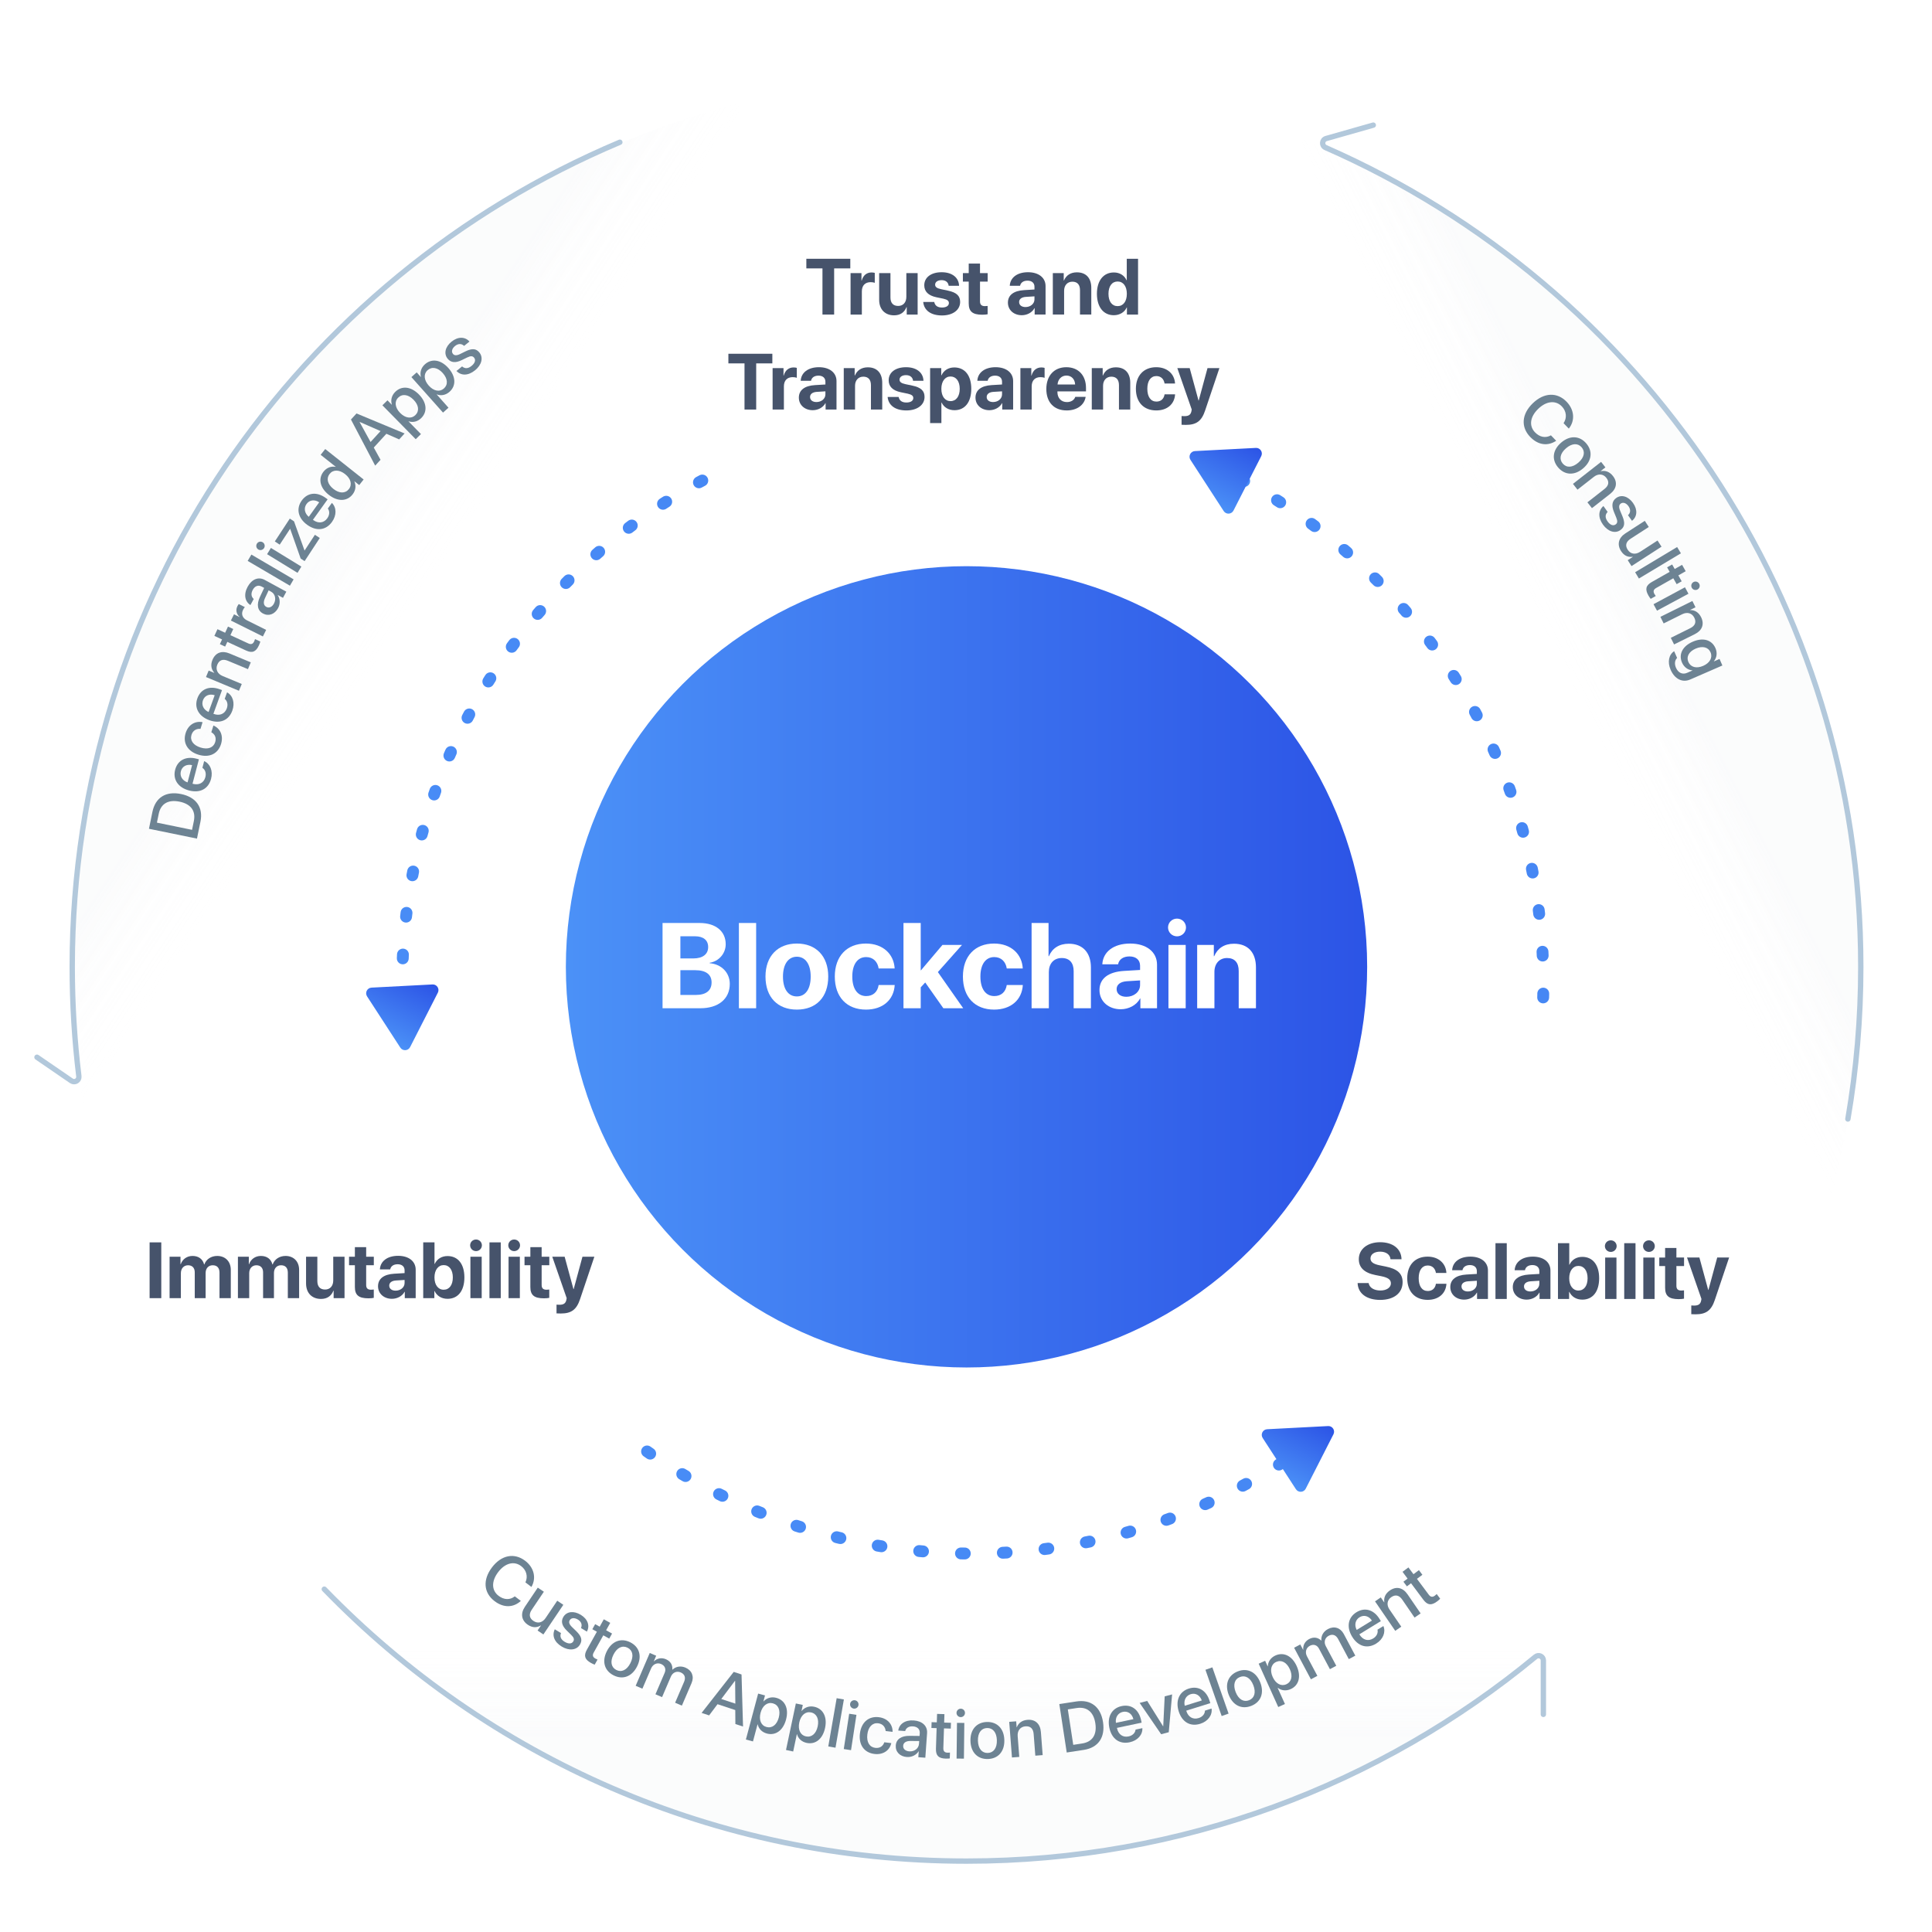 <?xml version="1.0" encoding="UTF-8"?><svg id="Layer_1" xmlns="http://www.w3.org/2000/svg" xmlns:xlink="http://www.w3.org/1999/xlink" viewBox="0 0 700 700"><defs><style>.cls-1{stroke:url(#linear-gradient-2);}.cls-1,.cls-2,.cls-3,.cls-4,.cls-5,.cls-6{fill:none;stroke-linecap:round;}.cls-1,.cls-4,.cls-5{stroke-dasharray:0 0 1.379 13.789;stroke-miterlimit:10;stroke-width:4.299px;}.cls-7{fill:#fff;}.cls-8{fill:url(#linear-gradient);filter:url(#drop-shadow-9);}.cls-9{fill:#6d8393;}.cls-10{fill:url(#linear-gradient-6);}.cls-11{fill:url(#linear-gradient-9);}.cls-11,.cls-12,.cls-13{opacity:.15;}.cls-14{opacity:.75;}.cls-2{filter:url(#drop-shadow-12);}.cls-2,.cls-3,.cls-6{stroke:#b2c8db;stroke-linejoin:round;stroke-width:1.941px;}.cls-15{fill:url(#linear-gradient-5);}.cls-16{fill:#46536b;}.cls-3{filter:url(#drop-shadow-11);}.cls-17{fill:url(#linear-gradient-7);}.cls-4{stroke:url(#linear-gradient-4);}.cls-12{fill:url(#linear-gradient-8);}.cls-5{stroke:url(#linear-gradient-3);}.cls-6{filter:url(#drop-shadow-10);}.cls-13{fill:url(#linear-gradient-10);}</style><linearGradient id="linear-gradient" x1="205.019" y1="350.302" x2="495.348" y2="350.302" gradientUnits="userSpaceOnUse"><stop offset="0" stop-color="#4b91f7"/><stop offset="1" stop-color="#2c54e6"/></linearGradient><filter id="drop-shadow-9" filterUnits="userSpaceOnUse"><feOffset dx="0" dy="0"/><feGaussianBlur result="blur" stdDeviation="14.331"/><feFlood flood-color="#000" flood-opacity=".25"/><feComposite in2="blur" operator="in"/><feComposite in="SourceGraphic"/></filter><linearGradient id="linear-gradient-2" x1="143.586" y1="272.824" x2="268.606" y2="272.824" gradientUnits="userSpaceOnUse"><stop offset=".006" stop-color="#488cf6"/><stop offset="1" stop-color="#4687f4"/></linearGradient><linearGradient id="linear-gradient-3" x1="230.401" y1="542.046" x2="479.109" y2="542.046" gradientUnits="userSpaceOnUse"><stop offset=".006" stop-color="#488cf6"/><stop offset="1" stop-color="#4687f4"/></linearGradient><linearGradient id="linear-gradient-4" x1="433.795" y1="270.309" x2="561.338" y2="270.309" xlink:href="#linear-gradient-3"/><linearGradient id="linear-gradient-5" x1="435.618" y1="181.529" x2="447.538" y2="158.155" xlink:href="#linear-gradient"/><linearGradient id="linear-gradient-6" x1="137.292" y1="375.927" x2="149.212" y2="352.553" xlink:href="#linear-gradient"/><linearGradient id="linear-gradient-7" x1="461.787" y1="535.931" x2="473.707" y2="512.557" xlink:href="#linear-gradient"/><linearGradient id="linear-gradient-8" x1="350.184" y1="674.187" x2="350.184" y2="592.919" gradientUnits="userSpaceOnUse"><stop offset=".542" stop-color="#d7dce2"/><stop offset="1" stop-color="#fff" stop-opacity=".15"/></linearGradient><linearGradient id="linear-gradient-9" x1="634.598" y1="193.925" x2="560.675" y2="231.393" xlink:href="#linear-gradient-8"/><linearGradient id="linear-gradient-10" x1="71.879" y1="181.778" x2="143.777" y2="229.373" xlink:href="#linear-gradient-8"/><filter id="drop-shadow-10" filterUnits="userSpaceOnUse"><feOffset dx="0" dy="0"/><feGaussianBlur result="blur-2" stdDeviation="31.986"/><feFlood flood-color="#000" flood-opacity=".25"/><feComposite in2="blur-2" operator="in"/><feComposite in="SourceGraphic"/></filter><filter id="drop-shadow-11" filterUnits="userSpaceOnUse"><feOffset dx="0" dy="0"/><feGaussianBlur result="blur-3" stdDeviation="31.986"/><feFlood flood-color="#000" flood-opacity=".25"/><feComposite in2="blur-3" operator="in"/><feComposite in="SourceGraphic"/></filter><filter id="drop-shadow-12" filterUnits="userSpaceOnUse"><feOffset dx="0" dy="0"/><feGaussianBlur result="blur-4" stdDeviation="31.986"/><feFlood flood-color="#000" flood-opacity=".25"/><feComposite in2="blur-4" operator="in"/><feComposite in="SourceGraphic"/></filter></defs><g><circle class="cls-8" cx="350.184" cy="350.302" r="145.164"/><path class="cls-1" d="M146.825,377.531c-.717-7.022-1.089-14.158-1.089-21.367,0-83.476,49.484-155.401,120.721-188.046"/><path class="cls-5" d="M476.959,521.21c-34.623,26.153-77.744,41.673-124.49,41.673-44.711,0-86.098-14.187-119.919-38.32"/><path class="cls-4" d="M435.945,166.971c72.585,32.086,123.243,104.728,123.243,189.193,0,5.89-.244,11.722-.731,17.483"/><path class="cls-15" d="M431.321,166.608l12.043,18.559c.861,1.326,2.834,1.224,3.553-.185l10.051-19.71c.718-1.408-.358-3.066-1.936-2.984l-22.094,1.15c-1.579,.082-2.477,1.843-1.616,3.169Z"/><path class="cls-10" d="M132.995,361.006l12.043,18.559c.861,1.326,2.834,1.224,3.553-.185l10.051-19.71c.718-1.408-.358-3.066-1.936-2.984l-22.094,1.15c-1.579,.082-2.477,1.843-1.616,3.169Z"/><path class="cls-17" d="M457.49,521.01l12.043,18.559c.861,1.326,2.834,1.224,3.553-.185l10.051-19.71c.718-1.408-.358-3.066-1.936-2.984l-22.094,1.15c-1.579,.082-2.477,1.843-1.616,3.169Z"/><g class="cls-14"><path class="cls-12" d="M593.897,564.259c-59.383,67.732-146.563,110.493-243.713,110.493s-184.33-42.761-243.713-110.493H239.559c33.112,17.206,70.728,26.912,110.624,26.912s77.512-9.705,110.624-26.912h133.089Z"/><path class="cls-11" d="M674.198,350.756c0,39.143-6.935,76.664-19.656,111.397l-63.925-110.719v-.679c0-89.272-48.66-167.18-120.877-208.66l-63.849-110.587c152.405,26.422,268.307,159.284,268.307,319.247Z"/><path class="cls-13" d="M294.476,31.509l-63.849,110.587c-72.217,41.479-120.877,119.388-120.877,208.66v.679l-63.925,110.719c-12.721-34.733-19.656-72.255-19.656-111.397C26.169,190.793,142.07,57.931,294.476,31.509Z"/></g><path class="cls-6" d="M117.498,575.784c58.894,60.763,141.379,98.528,232.685,98.528,78.313,0,150.137-27.782,206.152-74.027,1.142-.943,2.856-.145,2.856,1.336v19.53"/><path class="cls-3" d="M669.525,405.439c3.072-17.921,4.673-36.345,4.673-55.142,0-132.672-79.748-246.716-193.92-296.83-1.505-.66-1.37-2.824,.21-3.274l17.078-4.859"/><path class="cls-2" d="M224.587,51.533C108.017,100.599,26.169,215.889,26.169,350.297c0,13.423,.816,26.655,2.402,39.65,.183,1.497-1.468,2.507-2.711,1.654l-12.461-8.549"/></g><g><path class="cls-9" d="M555.391,146.081c4.052-3.898,8.806-4.067,12.243-.495,2.789,2.899,3.113,6.803,.77,9.708l-1.894-1.968c1.299-1.933,1.058-4.33-.614-6.068-2.234-2.323-5.591-1.996-8.552,.853-2.987,2.875-3.443,6.181-1.183,8.53,1.715,1.782,3.848,2.171,5.773,1.086l1.902,1.977c-3.111,2.054-6.59,1.543-9.422-1.4-3.454-3.59-3.103-8.299,.976-12.223Z"/><path class="cls-9" d="M565.637,160.368c3.146-2.713,6.67-2.522,9.077,.27,2.408,2.792,2.078,6.306-1.067,9.019-3.155,2.721-6.672,2.539-9.087-.262-2.416-2.802-2.079-6.306,1.077-9.027Zm6.244,7.241c2.169-1.87,2.533-3.969,1.177-5.542-1.356-1.573-3.487-1.521-5.655,.349-2.179,1.878-2.543,3.978-1.187,5.551,1.364,1.582,3.486,1.521,5.665-.357Z"/><path class="cls-9" d="M580.108,167.343l1.562,1.996-1.705,1.335,.038,.048c1.595-.358,3.161,.166,4.39,1.736,1.76,2.248,1.334,4.659-1.001,6.487l-6.599,5.165-1.646-2.103,6.191-4.846c1.531-1.198,1.812-2.575,.676-4.028-1.153-1.473-2.942-1.604-4.522-.367l-5.939,4.649-1.638-2.093,10.193-7.978Z"/><path class="cls-9" d="M591.668,182.233c1.75,2.452,1.523,5.015-.368,6.47l-1.449-2.032c.935-.849,1.04-2.056,.176-3.268-.835-1.171-1.963-1.545-2.804-.945-.661,.471-.769,1.273-.215,2.6l.831,1.99c1.035,2.509,.779,3.93-.742,5.015-1.922,1.371-4.521,.522-6.292-1.96-1.878-2.633-1.715-5.136,.144-6.764l1.528,2.142c-.958,.986-.963,2.122-.021,3.443,.929,1.301,2.04,1.717,2.901,1.103,.681-.486,.803-1.162,.241-2.499l-.82-1.997c-.968-2.331-.714-4.007,.817-5.1,1.882-1.343,4.344-.622,6.072,1.8Z"/><path class="cls-9" d="M591.135,205.105l-1.383-2.139,1.839-1.189-.034-.052c-1.688,.243-3.138-.388-4.214-2.051-1.53-2.366-.927-4.808,1.563-6.418l7.034-4.551,1.444,2.231-6.602,4.271c-1.652,1.069-2.033,2.429-1.037,3.968,1.042,1.611,2.786,1.861,4.48,.765l6.332-4.097,1.444,2.231-10.868,7.031Z"/><path class="cls-9" d="M607.655,198.196l1.367,2.278-15.215,9.138-1.367-2.278,15.215-9.138Z"/><path class="cls-9" d="M610.761,206.965l-2.664,1.512,1.215,2.14-1.829,1.039-1.215-2.14-6.203,3.522c-.974,.553-1.17,1.229-.635,2.171,.134,.235,.367,.598,.484,.729l-1.829,1.039c-.21-.22-.544-.709-.836-1.223-1.293-2.278-.931-3.658,1.24-4.891l6.461-3.668-.93-1.637,1.829-1.039,.93,1.637,2.663-1.512,1.318,2.321Z"/><path class="cls-9" d="M610.497,212.786l1.259,2.34-11.396,6.132-1.26-2.34,11.397-6.132Zm3.086-1.898c.748-.402,1.67-.116,2.072,.631,.402,.748,.127,1.664-.621,2.066-.736,.396-1.664,.127-2.065-.621-.402-.748-.122-1.681,.614-2.077Z"/><path class="cls-9" d="M613.185,217.754l1.126,2.27-1.939,.961,.027,.055c1.634-.028,3.061,.802,3.945,2.586,1.268,2.556,.363,4.83-2.291,6.146l-7.503,3.72-1.186-2.391,7.04-3.491c1.74-.863,2.295-2.153,1.476-3.806-.83-1.675-2.556-2.165-4.352-1.274l-6.753,3.349-1.18-2.38,11.589-5.747Z"/><path class="cls-9" d="M606.583,235.945l1.066,2.447c-.84,.782-1.022,2.149-.418,3.536,.83,1.906,2.404,2.562,4.028,1.854l1.95-.85-.02-.045c-1.575-.105-3.03-1.135-3.768-2.826-1.297-2.977,.176-5.94,3.875-7.551,3.732-1.626,6.923-.709,8.249,2.335,.732,1.68,.486,3.424-.575,4.746l.02,.045,2.03-.884,1.031,2.368-11.648,5.075c-2.83,1.233-5.633-.148-7.106-3.531-1.219-2.796-.634-5.52,1.285-6.719Zm10.511,5.309c2.437-1.061,3.492-3.011,2.661-4.916-.815-1.872-2.913-2.407-5.383-1.331-2.48,1.081-3.461,2.958-2.646,4.829,.83,1.906,2.921,2.484,5.367,1.418Z"/></g><g><path class="cls-9" d="M178.264,567.883c3.402-4.477,8.074-5.377,12.022-2.376,3.203,2.435,4.126,6.243,2.257,9.475l-2.174-1.653c.985-2.11,.378-4.442-1.542-5.902-2.567-1.951-5.833-1.111-8.32,2.161-2.51,3.301-2.45,6.639,.146,8.612,1.969,1.497,4.137,1.553,5.873,.183l2.185,1.661c-2.758,2.51-6.274,2.541-9.527,.069-3.967-3.016-4.346-7.724-.92-12.23Z"/><path class="cls-9" d="M196.883,592.196l-2.113-1.421,1.223-1.817-.051-.035c-1.458,.888-3.037,.878-4.681-.227-2.338-1.573-2.744-4.055-1.089-6.515l4.676-6.952,2.205,1.483-4.388,6.523c-1.099,1.633-.913,3.033,.607,4.056,1.593,1.071,3.294,.614,4.42-1.06l4.209-6.258,2.205,1.483-7.224,10.739Z"/><path class="cls-9" d="M210.418,585.072c2.576,1.562,3.38,4.006,2.217,6.091l-2.135-1.295c.524-1.149,.145-2.3-1.128-3.072-1.23-.746-2.414-.645-2.949,.239-.421,.694-.203,1.473,.829,2.474l1.549,1.5c1.941,1.897,2.269,3.303,1.299,4.901-1.225,2.019-3.948,2.265-6.556,.683-2.766-1.677-3.604-4.042-2.538-6.271l2.25,1.365c-.491,1.284-.048,2.33,1.34,3.172,1.367,.829,2.553,.772,3.102-.132,.434-.715,.278-1.384-.765-2.391l-1.543-1.511c-1.81-1.759-2.237-3.4-1.262-5.008,1.199-1.977,3.746-2.287,6.29-.743Z"/><path class="cls-9" d="M221.101,587.996l-1.489,2.675,2.148,1.196-1.023,1.837-2.148-1.196-3.469,6.23c-.545,.978-.36,1.657,.585,2.184,.236,.131,.624,.319,.793,.371l-1.023,1.837c-.293-.079-.833-.323-1.349-.61-2.288-1.274-2.695-2.641-1.48-4.821l3.612-6.488-1.644-.916,1.023-1.837,1.643,.916,1.49-2.675,2.331,1.298Z"/><path class="cls-9" d="M219.874,598.249c1.877-3.708,5.21-4.874,8.501-3.208,3.292,1.666,4.325,5.042,2.448,8.75-1.883,3.719-5.205,4.891-8.508,3.219-3.302-1.672-4.324-5.042-2.441-8.762Zm8.535,4.321c1.294-2.557,.832-4.638-1.022-5.576s-3.806-.08-5.1,2.477c-1.3,2.567-.837,4.648,1.018,5.587,1.864,.944,3.805,.079,5.104-2.488Z"/><path class="cls-9" d="M235.42,598.902l2.329,1-.858,2.001,.057,.024c1.099-1.095,2.721-1.443,4.326-.754,1.651,.709,2.485,2.071,2.325,3.756l.057,.024c1.231-1.186,3.012-1.466,4.708-.738,2.352,1.009,3.22,3.229,2.205,5.593l-3.508,8.175-2.453-1.053,3.256-7.587c.659-1.538,.213-2.773-1.234-3.395s-2.915,.021-3.561,1.525l-3.188,7.428-2.397-1.028,3.334-7.768c.587-1.368,.09-2.612-1.289-3.204-1.447-.621-2.962,.068-3.617,1.594l-3.153,7.35-2.442-1.048,5.104-11.895Z"/><path class="cls-9" d="M266.4,619.582l-6.429-2.115-3.042,4.051-2.724-.896,11.639-14.863,2.828,.931,.541,18.869-2.771-.911-.043-5.066Zm-5.07-4l5.097,1.676-.079-8.225-.07-.023-4.947,6.572Z"/><path class="cls-9" d="M284.803,623.021c-1.057,3.958-3.807,5.911-6.944,5.073-1.795-.479-2.986-1.74-3.328-3.321l-.06-.016-1.653,6.193-2.568-.686,4.443-16.641,2.484,.663-.574,2.152,.048,.013c1.121-1.242,2.804-1.773,4.61-1.291,3.174,.848,4.599,3.902,3.542,7.86Zm-2.639-.705c.698-2.615-.126-4.63-2.158-5.173-1.962-.523-3.738,.836-4.427,3.415-.695,2.603,.161,4.64,2.135,5.167,2.032,.543,3.749-.782,4.45-3.409Z"/><path class="cls-9" d="M298.943,626.056c-.849,4.009-3.493,6.104-6.672,5.431-1.817-.385-3.074-1.582-3.498-3.143l-.061-.013-1.327,6.272-2.601-.55,3.567-16.855,2.517,.533-.462,2.179,.049,.01c1.055-1.298,2.707-1.917,4.537-1.53,3.215,.68,4.799,3.657,3.95,7.666Zm-2.673-.566c.561-2.648-.368-4.619-2.427-5.054-1.986-.42-3.69,1.03-4.243,3.643-.558,2.637,.404,4.626,2.403,5.05,2.059,.436,3.703-.978,4.267-3.638Z"/><path class="cls-9" d="M303.138,615.289l2.617,.455-3.039,17.482-2.616-.455,3.038-17.483Z"/><path class="cls-9" d="M307.673,620.921l2.627,.402-1.958,12.793-2.627-.402,1.958-12.794Zm.341-3.607c.128-.839,.912-1.404,1.751-1.275s1.405,.9,1.277,1.739c-.127,.827-.9,1.406-1.739,1.277s-1.416-.914-1.289-1.741Z"/><path class="cls-9" d="M320.888,627.183c-.106-1.399-1.002-2.607-2.724-2.812-2.038-.242-3.583,1.295-3.91,4.054-.335,2.82,.825,4.617,2.876,4.86,1.624,.192,2.792-.572,3.273-2.025l2.539,.301c-.605,2.701-3.011,4.297-6.099,3.931-3.675-.437-5.769-3.235-5.275-7.386,.484-4.077,3.183-6.369,6.832-5.935,3.309,.393,5.07,2.756,5.002,5.31l-2.515-.298Z"/><path class="cls-9" d="M324.557,632.405c.16-2.257,1.988-3.521,5.067-3.475l3.548,.042,.07-.994c.102-1.436-.807-2.363-2.426-2.478-1.533-.109-2.543,.559-2.857,1.696l-2.503-.177c.312-2.32,2.422-3.897,5.611-3.671,3.129,.222,5.011,2.02,4.827,4.608l-.631,8.894-2.539-.18,.15-2.122-.062-.004c-.85,1.382-2.546,2.174-4.239,2.054-2.526-.179-4.182-1.875-4.018-4.193Zm8.412-.575l.072-1.018-3.191-.029c-1.59-.001-2.535,.634-2.613,1.738-.08,1.128,.8,1.931,2.223,2.032,1.853,.131,3.391-1.042,3.51-2.723Z"/><path class="cls-9" d="M342.187,621.06l-.099,3.062,2.46,.08-.068,2.103-2.459-.08-.23,7.133c-.036,1.119,.439,1.639,1.521,1.674,.271,.009,.702-.002,.876-.034l-.068,2.104c-.298,.064-.89,.094-1.479,.075-2.62-.084-3.608-1.114-3.528-3.61l.24-7.428-1.882-.061,.067-2.103,1.882,.061,.099-3.062,2.669,.086Z"/><path class="cls-9" d="M346.566,620.604c.01-.849,.706-1.518,1.555-1.508,.848,.009,1.517,.693,1.508,1.542-.01,.836-.693,1.518-1.542,1.508-.849-.009-1.53-.706-1.521-1.542Zm.169,3.618l2.656,.03-.145,12.938-2.656-.03,.145-12.938Z"/><path class="cls-9" d="M351.616,630.775c-.113-4.157,2.265-6.77,5.954-6.87s6.206,2.378,6.319,6.535c.114,4.169-2.251,6.781-5.953,6.882s-6.207-2.378-6.32-6.547Zm9.568-.261c-.078-2.865-1.477-4.477-3.555-4.42s-3.387,1.742-3.309,4.607c.079,2.878,1.477,4.489,3.556,4.432,2.091-.057,3.386-1.742,3.308-4.62Z"/><path class="cls-9" d="M365.655,623.86l2.527-.195,.166,2.159,.062-.005c.586-1.526,1.89-2.54,3.877-2.693,2.847-.22,4.618,1.47,4.847,4.427l.644,8.354-2.662,.206-.604-7.839c-.149-1.938-1.14-2.936-2.979-2.794-1.865,.144-2.965,1.562-2.811,3.562l.58,7.52-2.65,.205-.995-12.906Z"/><path class="cls-9" d="M389.999,616.468c5.218-.799,8.798,1.939,9.645,7.472,.85,5.546-1.729,9.276-6.958,10.076l-6.19,.948-2.686-17.549,6.189-.947Zm-1.141,15.72l3.211-.491c3.721-.57,5.428-3.159,4.793-7.306-.633-4.135-3.05-6.104-6.759-5.537l-3.211,.491,1.966,12.842Z"/><path class="cls-9" d="M413.903,626.142c.128,2.388-1.714,4.501-4.615,5.115-3.721,.787-6.504-1.252-7.351-5.25-.841-3.973,.886-7.106,4.462-7.863,3.516-.744,6.231,1.272,7.044,5.113l.188,.891-8.944,1.893,.033,.157c.466,2.203,2.099,3.379,4.182,2.939,1.48-.313,2.418-1.292,2.533-2.474l2.468-.522Zm-9.589-1.92l6.332-1.34c-.47-1.926-1.986-3.026-3.804-2.641-1.818,.385-2.801,2.039-2.528,3.981Z"/><path class="cls-9" d="M423.465,627.614l-2.762,.723-7.785-11.341,2.737-.716,5.76,9.188,.048-.012,.524-10.832,2.689-.703-1.212,13.694Z"/><path class="cls-9" d="M438.972,619.043c.352,2.363-1.283,4.637-4.11,5.52-3.626,1.131-6.586-.636-7.802-4.532-1.208-3.873,.216-7.149,3.7-8.237,3.427-1.069,6.316,.681,7.484,4.424l.271,.869-8.719,2.721,.048,.153c.67,2.147,2.404,3.164,4.435,2.531,1.442-.451,2.283-1.511,2.287-2.697l2.405-.75Zm-9.716-1.011l6.172-1.926c-.648-1.871-2.259-2.823-4.03-2.271-1.772,.553-2.595,2.291-2.142,4.197Z"/><path class="cls-9" d="M436.752,604.996l2.509-.88,5.879,16.756-2.509,.88-5.879-16.756Z"/><path class="cls-9" d="M445.184,614.049c-1.511-3.873-.156-7.135,3.281-8.476,3.438-1.341,6.644,.141,8.155,4.014,1.516,3.885,.172,7.142-3.277,8.488s-6.644-.141-8.159-4.026Zm8.915-3.479c-1.041-2.67-2.901-3.713-4.838-2.958s-2.598,2.783-1.556,5.453c1.046,2.681,2.905,3.725,4.842,2.97,1.948-.76,2.599-2.783,1.552-5.465Z"/><path class="cls-9" d="M469.82,603.665c1.688,3.734,.793,6.987-2.167,8.325-1.694,.765-3.415,.543-4.681-.465l-.056,.025,2.64,5.843-2.423,1.094-7.092-15.701,2.344-1.059,.917,2.03,.045-.021c.082-1.671,1.049-3.147,2.754-3.917,2.994-1.353,6.032,.111,7.719,3.846Zm-2.489,1.125c-1.115-2.467-3.029-3.507-4.947-2.641-1.851,.836-2.365,3.013-1.267,5.447,1.109,2.456,3.062,3.491,4.925,2.65,1.918-.866,2.408-2.979,1.289-5.457Z"/><path class="cls-9" d="M468.882,597.011l2.237-1.191,1.023,1.923,.055-.029c-.166-1.543,.578-3.026,2.121-3.848,1.586-.844,3.171-.643,4.385,.538l.055-.029c-.153-1.703,.742-3.268,2.372-4.135,2.26-1.203,4.535-.49,5.744,1.78l4.181,7.855-2.357,1.255-3.88-7.29c-.787-1.478-2.031-1.902-3.422-1.162s-1.808,2.287-1.039,3.732l3.8,7.138-2.303,1.226-3.974-7.464c-.699-1.314-1.981-1.706-3.307-1-1.391,.74-1.801,2.353-1.021,3.82l3.759,7.062-2.347,1.25-6.083-11.429Z"/><path class="cls-9" d="M501.234,589.144c.921,2.206-.104,4.814-2.631,6.366-3.239,1.99-6.545,1.003-8.683-2.477-2.125-3.459-1.55-6.989,1.563-8.902,3.061-1.88,6.295-.893,8.35,2.452l.477,.775-7.789,4.785,.084,.136c1.178,1.918,3.11,2.479,4.924,1.364,1.289-.792,1.844-2.028,1.556-3.179l2.149-1.32Zm-9.675,1.409l5.514-3.387c-1.089-1.656-2.886-2.183-4.469-1.211s-1.953,2.86-1.045,4.598Z"/><path class="cls-9" d="M498.194,580.204l2.091-1.433,1.225,1.786,.051-.035c-.257-1.614,.364-3.145,2.009-4.271,2.354-1.614,4.733-1.038,6.41,1.407l4.738,6.911-2.202,1.51-4.446-6.484c-1.099-1.604-2.455-1.971-3.978-.928-1.542,1.058-1.785,2.835-.65,4.489l4.265,6.22-2.191,1.503-7.32-10.675Z"/><path class="cls-9" d="M510.299,567.907l1.831,2.455,1.972-1.471,1.258,1.686-1.972,1.471,4.266,5.717c.67,.897,1.365,1.007,2.233,.36,.217-.162,.547-.439,.662-.571l1.258,1.686c-.192,.235-.636,.628-1.109,.981-2.1,1.567-3.513,1.378-5.006-.623l-4.442-5.954-1.508,1.125-1.258-1.686,1.508-1.125-1.831-2.455,2.139-1.596Z"/></g><g><path class="cls-9" d="M55.231,294.144c1.061-5.171,4.871-7.581,10.355-6.456,5.497,1.127,8.103,4.839,7.039,10.023l-1.258,6.136-17.395-3.567,1.258-6.136Zm14.352,6.523l.652-3.182c.757-3.688-1.08-6.188-5.19-7.031-4.099-.84-6.785,.744-7.539,4.421l-.652,3.182,12.729,2.61Z"/><path class="cls-9" d="M73.969,275.767c2.192,.955,3.256,3.547,2.506,6.416-.962,3.678-4.031,5.253-7.982,4.219-3.928-1.027-5.955-3.973-5.03-7.508,.909-3.475,3.927-5,7.724-4.007l.881,.23-2.312,8.843,.154,.041c2.178,.569,3.961-.363,4.499-2.422,.383-1.464-.071-2.74-1.076-3.372l.638-2.44Zm-6.01,7.711l1.638-6.261c-1.932-.441-3.594,.421-4.064,2.218-.47,1.797,.569,3.417,2.427,4.043Z"/><path class="cls-9" d="M72.641,264.09c-1.396-.15-2.748,.513-3.263,2.169-.608,1.962,.623,3.761,3.278,4.585,2.714,.842,4.693,.027,5.306-1.947,.485-1.563-.055-2.851-1.397-3.59l.759-2.444c2.548,1.087,3.681,3.745,2.759,6.717-1.098,3.536-4.233,5.088-8.228,3.848-3.925-1.218-5.688-4.291-4.599-7.804,.988-3.184,3.635-4.488,6.136-3.957l-.751,2.42Z"/><path class="cls-9" d="M82.271,250.851c2.095,1.152,2.915,3.833,1.904,6.62-1.297,3.574-4.499,4.86-8.339,3.466-3.816-1.385-5.563-4.505-4.317-7.94,1.225-3.377,4.371-4.618,8.061-3.279l.856,.311-3.118,8.594,.15,.054c2.117,.768,3.978,.003,4.704-1.998,.516-1.422,.181-2.735-.762-3.457l.86-2.371Zm-6.695,7.125l2.207-6.083c-1.883-.618-3.618,.088-4.251,1.834-.634,1.747,.251,3.455,2.044,4.25Z"/><path class="cls-9" d="M74.632,245.3l.975-2.339,1.998,.833,.023-.057c-1.093-1.214-1.403-2.836-.637-4.675,1.098-2.634,3.406-3.443,6.143-2.304l7.731,3.222-1.027,2.463-7.254-3.023c-1.794-.747-3.131-.318-3.841,1.384-.719,1.726,.044,3.349,1.894,4.12l6.96,2.899-1.022,2.452-11.942-4.976Z"/><path class="cls-9" d="M78.793,227.971l2.781,1.284,1.031-2.234,1.91,.882-1.032,2.234,6.479,2.991c1.017,.469,1.681,.234,2.135-.749,.113-.246,.271-.647,.311-.819l1.909,.882c-.057,.299-.259,.855-.507,1.392-1.099,2.379-2.432,2.889-4.698,1.841l-6.747-3.115-.789,1.709-1.909-.882,.789-1.708-2.781-1.285,1.119-2.423Z"/><path class="cls-9" d="M83.659,224.838l1.129-2.27,1.972,.98,.027-.055c-1.163-1.059-1.452-2.495-.773-3.861,.17-.341,.373-.612,.494-.771l2.214,1.101c-.17,.149-.434,.54-.663,1.003-.762,1.531-.208,2.988,1.434,3.804l6.94,3.451-1.184,2.38-11.59-5.763Z"/><path class="cls-9" d="M95.265,222.274c-1.987-1.081-2.38-3.268-1.062-6.051l1.508-3.211-.875-.476c-1.264-.688-2.484-.245-3.26,1.181-.734,1.351-.544,2.546,.36,3.303l-1.199,2.204c-1.981-1.246-2.543-3.818-1.015-6.627,1.497-2.755,3.913-3.723,6.193-2.483l7.832,4.259-1.216,2.236-1.869-1.016-.029,.054c.905,1.347,.924,3.218,.113,4.709-1.211,2.225-3.439,3.029-5.481,1.919Zm2.963-7.894l-.896-.488-1.349,2.892c-.661,1.446-.474,2.57,.498,3.099,.994,.541,2.089,.072,2.771-1.181,.887-1.631,.457-3.517-1.023-4.322Z"/><path class="cls-9" d="M89.736,203.225l1.345-2.291,15.303,8.983-1.345,2.291-15.303-8.983Z"/><path class="cls-9" d="M93.579,199.082c-.724-.443-.94-1.383-.497-2.107,.443-.723,1.373-.946,2.097-.503,.712,.437,.946,1.373,.503,2.096s-1.39,.951-2.103,.514Zm3.19,1.71l1.388-2.264,11.028,6.758-1.388,2.265-11.028-6.758Z"/><path class="cls-9" d="M108.939,202.371l-3.796-10.74-.041-.027-3.757,5.728-1.769-1.16,5.429-8.279,1.522,.999,3.798,10.535,.041,.027,3.729-5.688,1.77,1.16-5.497,8.382-1.43-.938Z"/><path class="cls-9" d="M120.25,182.206c1.704,1.677,1.769,4.478,.04,6.887-2.216,3.088-5.646,3.458-8.964,1.078-3.299-2.367-4.135-5.843-2.005-8.812,2.094-2.918,5.458-3.26,8.646-.972l.739,.531-5.328,7.426,.13,.093c1.829,1.312,3.827,1.081,5.068-.648,.882-1.229,.915-2.583,.203-3.533l1.47-2.049Zm-8.373,5.044l3.772-5.257c-1.646-1.104-3.506-.896-4.589,.614s-.694,3.393,.816,4.644Z"/><path class="cls-9" d="M119.104,179.264c-3.201-2.538-3.891-5.849-1.872-8.395,1.154-1.456,2.805-2.032,4.374-1.714l.03-.039-5.458-4.327,1.659-2.093,13.915,11.031-1.605,2.025-1.726-1.368-.03,.039c.683,1.515,.508,3.261-.662,4.736-2.033,2.565-5.423,2.642-8.625,.104Zm1.689-2.131c2.142,1.697,4.3,1.728,5.607,.079,1.269-1.601,.758-3.749-1.364-5.431-2.103-1.667-4.33-1.689-5.599-.088-1.308,1.649-.775,3.751,1.355,5.44Z"/><path class="cls-9" d="M139.99,157.163l-4.565,4.994,2.444,4.436-1.934,2.116-8.776-16.709,2.009-2.197,17.426,7.248-1.967,2.152-4.637-2.039Zm-5.727,2.982l3.619-3.958-7.532-3.302-.05,.054,3.963,7.207Z"/><path class="cls-9" d="M151.782,142.919c2.871,2.921,3.154,6.282,.839,8.558-1.325,1.302-3.016,1.687-4.551,1.178l-.044,.043,4.491,4.571-1.895,1.862-12.07-12.283,1.834-1.802,1.561,1.588,.035-.035c-.499-1.596-.102-3.315,1.232-4.625,2.342-2.302,5.696-1.977,8.567,.945Zm-1.947,1.914c-1.896-1.931-4.052-2.245-5.552-.771-1.447,1.423-1.18,3.643,.69,5.547,1.889,1.921,4.078,2.219,5.534,.788,1.5-1.474,1.232-3.625-.673-5.564Z"/><path class="cls-9" d="M162.467,133.358c2.724,3.059,2.842,6.428,.416,8.587-1.387,1.235-3.094,1.537-4.603,.953l-.046,.041,4.262,4.786-1.984,1.767-11.45-12.86,1.92-1.709,1.48,1.663,.036-.033c-.42-1.618,.062-3.315,1.458-4.559,2.453-2.184,5.787-1.694,8.511,1.365Zm-2.039,1.816c-1.8-2.021-3.936-2.441-5.507-1.042-1.516,1.35-1.357,3.58,.418,5.573,1.791,2.012,3.963,2.417,5.487,1.059,1.571-1.398,1.408-3.56-.398-5.589Z"/><path class="cls-9" d="M163.606,123.786c2.34-1.899,4.913-1.833,6.483-.034l-1.938,1.574c-.905-.881-2.118-.911-3.273,.027-1.118,.907-1.421,2.056-.771,2.858,.512,.63,1.319,.688,2.609,.053l1.937-.953c2.44-1.189,3.875-1.022,5.054,.43,1.488,1.834,.802,4.482-1.567,6.405-2.513,2.039-5.021,2.031-6.763,.276l2.044-1.659c1.044,.896,2.179,.83,3.439-.193,1.242-1.008,1.588-2.144,.921-2.965-.527-.65-1.21-.729-2.51-.086l-1.943,.943c-2.267,1.111-3.957,.961-5.143-.5-1.457-1.796-.891-4.299,1.421-6.175Z"/></g><g><path class="cls-16" d="M297.996,113.97v-16.725h-5.841v-3.488h15.926v3.488h-5.854v16.725h-4.23Z"/><path class="cls-16" d="M308.176,98.954h3.95v2.704h.084c.532-1.905,1.807-2.942,3.571-2.942,.477,0,.883,.07,1.163,.154v3.6c-.336-.14-.896-.238-1.485-.238-2.017,0-3.193,1.232-3.193,3.348v8.391h-4.09v-15.016Z"/><path class="cls-16" d="M332.476,113.97h-3.95v-2.704h-.084c-.742,1.891-2.228,2.984-4.496,2.984-3.25,0-5.407-2.115-5.407-5.617v-9.679h4.09v8.825c0,2.003,.995,3.068,2.802,3.068,1.821,0,2.956-1.303,2.956-3.292v-8.601h4.09v15.016Z"/><path class="cls-16" d="M341.17,98.632c3.852,0,6.233,1.975,6.317,4.917h-3.769c-.126-1.219-1.036-2.045-2.549-2.045-1.415,0-2.354,.645-2.354,1.639,0,.77,.561,1.289,2.073,1.611l2.563,.546c3.138,.659,4.426,1.891,4.426,4.09,0,2.956-2.703,4.903-6.569,4.903-4.146,0-6.541-1.933-6.808-4.889h3.992c.252,1.317,1.19,2.017,2.815,2.017,1.541,0,2.493-.63,2.493-1.611,0-.798-.518-1.247-1.988-1.583l-2.563-.532c-2.899-.616-4.371-2.073-4.371-4.328,0-2.858,2.466-4.735,6.29-4.735Z"/><path class="cls-16" d="M355.076,95.494v3.46h2.773v3.082h-2.773v7.186c0,1.148,.561,1.695,1.765,1.695,.364,0,.742-.028,.995-.07v3.012c-.421,.098-1.121,.168-1.947,.168-3.53,0-4.903-1.177-4.903-4.104v-7.886h-2.114v-3.082h2.114v-3.46h4.091Z"/><path class="cls-16" d="M365.185,109.656c0-2.731,2.101-4.314,5.841-4.539l3.782-.224v-.995c0-1.401-.98-2.213-2.521-2.213-1.527,0-2.493,.756-2.689,1.863h-3.74c.154-2.914,2.634-4.917,6.611-4.917,3.853,0,6.359,1.989,6.359,5.015v10.324h-3.95v-2.297h-.084c-.84,1.597-2.703,2.536-4.58,2.536-2.857,0-5.028-1.849-5.028-4.553Zm9.623-1.19v-1.093l-3.166,.196c-1.526,.112-2.396,.798-2.396,1.863,0,1.121,.925,1.821,2.312,1.821,1.779,0,3.25-1.163,3.25-2.788Z"/><path class="cls-16" d="M381.458,98.954h3.95v2.675h.084c.798-1.863,2.381-2.956,4.692-2.956,3.334,0,5.211,2.101,5.211,5.617v9.679h-4.091v-8.825c0-1.961-.924-3.082-2.759-3.082s-2.998,1.345-2.998,3.292v8.615h-4.09v-15.016Z"/><path class="cls-16" d="M397.435,106.434c0-4.763,2.382-7.718,6.149-7.718,2.171,0,3.853,1.149,4.581,2.815h.084v-7.774h4.09v20.213h-4.034v-2.578h-.07c-.729,1.653-2.465,2.816-4.679,2.816-3.754,0-6.121-2.97-6.121-7.774Zm4.188,.028c0,2.76,1.261,4.455,3.32,4.455,2.03,0,3.333-1.709,3.333-4.455,0-2.731-1.303-4.468-3.333-4.468-2.06,0-3.32,1.723-3.32,4.468Z"/><path class="cls-16" d="M269.751,148.386v-16.725h-5.842v-3.488h15.927v3.488h-5.854v16.725h-4.23Z"/><path class="cls-16" d="M279.931,133.37h3.95v2.704h.084c.532-1.905,1.807-2.942,3.571-2.942,.477,0,.883,.07,1.163,.154v3.6c-.336-.14-.896-.238-1.485-.238-2.017,0-3.193,1.232-3.193,3.348v8.391h-4.09v-15.016Z"/><path class="cls-16" d="M289.439,144.072c0-2.731,2.101-4.314,5.841-4.539l3.782-.224v-.995c0-1.401-.98-2.213-2.521-2.213-1.527,0-2.493,.756-2.689,1.863h-3.74c.154-2.914,2.634-4.917,6.611-4.917,3.853,0,6.359,1.989,6.359,5.015v10.324h-3.95v-2.297h-.084c-.84,1.597-2.703,2.536-4.58,2.536-2.857,0-5.028-1.849-5.028-4.553Zm9.623-1.19v-1.093l-3.166,.196c-1.526,.112-2.396,.798-2.396,1.863,0,1.121,.925,1.821,2.312,1.821,1.779,0,3.25-1.163,3.25-2.788Z"/><path class="cls-16" d="M305.712,133.37h3.95v2.675h.084c.798-1.863,2.381-2.956,4.692-2.956,3.334,0,5.211,2.101,5.211,5.617v9.679h-4.091v-8.825c0-1.961-.924-3.082-2.759-3.082s-2.998,1.345-2.998,3.292v8.615h-4.09v-15.016Z"/><path class="cls-16" d="M328.273,133.048c3.852,0,6.233,1.975,6.317,4.917h-3.769c-.126-1.219-1.036-2.045-2.549-2.045-1.415,0-2.354,.645-2.354,1.639,0,.77,.561,1.289,2.073,1.611l2.563,.546c3.138,.659,4.426,1.891,4.426,4.09,0,2.956-2.703,4.903-6.569,4.903-4.146,0-6.541-1.933-6.808-4.889h3.992c.252,1.317,1.19,2.017,2.815,2.017,1.541,0,2.493-.63,2.493-1.611,0-.798-.518-1.247-1.988-1.583l-2.563-.532c-2.899-.616-4.371-2.073-4.371-4.328,0-2.858,2.466-4.735,6.29-4.735Z"/><path class="cls-16" d="M351.914,140.878c0,4.833-2.325,7.747-6.079,7.747-2.186,0-3.866-1.065-4.665-2.76h-.084v7.424h-4.09v-19.919h4.034v2.62h.084c.812-1.765,2.479-2.858,4.65-2.858,3.81,0,6.149,2.9,6.149,7.746Zm-4.188,0c0-2.717-1.289-4.468-3.334-4.468-2.003,0-3.319,1.779-3.319,4.468,0,2.718,1.316,4.455,3.319,4.455,2.045,0,3.334-1.723,3.334-4.455Z"/><path class="cls-16" d="M353.436,144.072c0-2.731,2.101-4.314,5.841-4.539l3.782-.224v-.995c0-1.401-.98-2.213-2.521-2.213-1.527,0-2.493,.756-2.689,1.863h-3.74c.154-2.914,2.634-4.917,6.611-4.917,3.853,0,6.359,1.989,6.359,5.015v10.324h-3.95v-2.297h-.084c-.84,1.597-2.703,2.536-4.58,2.536-2.857,0-5.028-1.849-5.028-4.553Zm9.623-1.19v-1.093l-3.166,.196c-1.526,.112-2.396,.798-2.396,1.863,0,1.121,.925,1.821,2.312,1.821,1.779,0,3.25-1.163,3.25-2.788Z"/><path class="cls-16" d="M369.709,133.37h3.95v2.704h.084c.532-1.905,1.807-2.942,3.571-2.942,.477,0,.883,.07,1.163,.154v3.6c-.336-.14-.896-.238-1.485-.238-2.017,0-3.193,1.232-3.193,3.348v8.391h-4.09v-15.016Z"/><path class="cls-16" d="M393.351,143.792c-.448,2.941-3.138,4.917-6.85,4.917-4.623,0-7.396-2.956-7.396-7.76,0-4.791,2.802-7.9,7.242-7.9,4.37,0,7.13,2.956,7.13,7.522v1.247h-10.352v.252c0,2.143,1.358,3.614,3.445,3.614,1.499,0,2.647-.742,3.026-1.891h3.754Zm-10.184-4.482h6.373c-.084-1.919-1.33-3.236-3.151-3.236-1.793,0-3.082,1.358-3.222,3.236Z"/><path class="cls-16" d="M395.574,133.37h3.95v2.675h.084c.798-1.863,2.381-2.956,4.692-2.956,3.334,0,5.211,2.101,5.211,5.617v9.679h-4.091v-8.825c0-1.961-.924-3.082-2.759-3.082s-2.998,1.345-2.998,3.292v8.615h-4.09v-15.016Z"/><path class="cls-16" d="M421.945,138.959c-.238-1.583-1.288-2.703-2.97-2.703-2.017,0-3.277,1.709-3.277,4.608,0,2.956,1.261,4.636,3.292,4.636,1.639,0,2.703-.98,2.955-2.619h3.811c-.21,3.544-2.857,5.827-6.808,5.827-4.524,0-7.396-2.942-7.396-7.844,0-4.819,2.872-7.816,7.368-7.816,4.062,0,6.64,2.507,6.821,5.911h-3.796Z"/><path class="cls-16" d="M428.105,153.905v-3.166c.14,.028,.883,.042,1.036,.042,1.485,0,2.228-.477,2.508-1.667,0-.07,.154-.659,.14-.729l-5.225-15.016h4.482l3.194,11.738h.084l3.18-11.738h4.313l-5.168,15.338c-1.275,3.852-3.166,5.239-6.99,5.239-.154,0-1.415-.014-1.555-.042Z"/></g><g><path class="cls-16" d="M495.879,464.87c.267,1.695,1.976,2.703,4.272,2.703,2.256,0,3.796-1.092,3.796-2.577,0-1.331-.952-2.087-3.487-2.605l-2.13-.42c-4.034-.798-6.009-2.731-6.009-5.743,0-3.698,3.222-6.149,7.718-6.149,4.721,0,7.69,2.465,7.761,6.177h-3.992c-.141-1.723-1.639-2.759-3.769-2.759-2.087,0-3.487,.98-3.487,2.465,0,1.247,.98,2.018,3.361,2.494l2.144,.434c4.272,.854,6.135,2.578,6.135,5.645,0,3.95-3.095,6.444-8.152,6.444-4.818,0-8.026-2.297-8.152-6.107h3.992Z"/><path class="cls-16" d="M520.261,461.214c-.238-1.583-1.288-2.703-2.97-2.703-2.017,0-3.277,1.709-3.277,4.608,0,2.956,1.261,4.636,3.292,4.636,1.639,0,2.703-.98,2.955-2.619h3.811c-.21,3.544-2.857,5.827-6.808,5.827-4.524,0-7.396-2.942-7.396-7.844,0-4.819,2.872-7.816,7.368-7.816,4.062,0,6.64,2.507,6.821,5.911h-3.796Z"/><path class="cls-16" d="M525.469,466.327c0-2.731,2.101-4.314,5.841-4.539l3.782-.224v-.995c0-1.401-.98-2.213-2.521-2.213-1.527,0-2.493,.756-2.689,1.863h-3.74c.154-2.914,2.634-4.917,6.611-4.917,3.853,0,6.359,1.989,6.359,5.015v10.324h-3.95v-2.297h-.084c-.84,1.597-2.703,2.536-4.58,2.536-2.857,0-5.028-1.849-5.028-4.553Zm9.623-1.19v-1.093l-3.166,.196c-1.526,.112-2.396,.798-2.396,1.863,0,1.121,.925,1.821,2.312,1.821,1.779,0,3.25-1.163,3.25-2.788Z"/><path class="cls-16" d="M541.839,450.428h4.09v20.213h-4.09v-20.213Z"/><path class="cls-16" d="M548.113,466.327c0-2.731,2.101-4.314,5.841-4.539l3.782-.224v-.995c0-1.401-.98-2.213-2.521-2.213-1.527,0-2.493,.756-2.689,1.863h-3.74c.154-2.914,2.634-4.917,6.611-4.917,3.853,0,6.359,1.989,6.359,5.015v10.324h-3.95v-2.297h-.084c-.84,1.597-2.703,2.536-4.58,2.536-2.857,0-5.028-1.849-5.028-4.553Zm9.623-1.19v-1.093l-3.166,.196c-1.526,.112-2.396,.798-2.396,1.863,0,1.121,.925,1.821,2.312,1.821,1.779,0,3.25-1.163,3.25-2.788Z"/><path class="cls-16" d="M568.601,468.064h-.084v2.578h-4.034v-20.213h4.09v7.802h.085c.826-1.779,2.493-2.844,4.636-2.844,3.782,0,6.107,2.9,6.107,7.746,0,4.833-2.312,7.747-6.093,7.747-2.199,0-3.881-1.065-4.707-2.816Zm-.042-4.931c0,2.718,1.345,4.455,3.334,4.455,2.045,0,3.319-1.709,3.319-4.455,0-2.731-1.288-4.468-3.319-4.468-1.976,0-3.334,1.779-3.334,4.468Z"/><path class="cls-16" d="M581.484,451.493c0-1.163,.938-2.101,2.129-2.101s2.129,.938,2.129,2.101c0,1.149-.938,2.101-2.129,2.101s-2.129-.952-2.129-2.101Zm.098,4.132h4.091v15.016h-4.091v-15.016Z"/><path class="cls-16" d="M588.486,450.428h4.09v20.213h-4.09v-20.213Z"/><path class="cls-16" d="M595.306,451.493c0-1.163,.938-2.101,2.129-2.101s2.129,.938,2.129,2.101c0,1.149-.938,2.101-2.129,2.101s-2.129-.952-2.129-2.101Zm.098,4.132h4.091v15.016h-4.091v-15.016Z"/><path class="cls-16" d="M607.392,452.165v3.46h2.773v3.082h-2.773v7.186c0,1.148,.561,1.695,1.765,1.695,.364,0,.742-.028,.995-.07v3.012c-.421,.098-1.121,.168-1.947,.168-3.53,0-4.903-1.177-4.903-4.104v-7.886h-2.114v-3.082h2.114v-3.46h4.091Z"/><path class="cls-16" d="M612.782,476.16v-3.166c.14,.028,.883,.042,1.036,.042,1.485,0,2.228-.477,2.508-1.667,0-.07,.154-.659,.14-.729l-5.225-15.016h4.482l3.193,11.738h.085l3.18-11.738h4.313l-5.168,15.338c-1.275,3.852-3.166,5.239-6.99,5.239-.154,0-1.415-.014-1.555-.042Z"/></g><g><path class="cls-16" d="M54.205,470.347v-20.213h4.23v20.213h-4.23Z"/><path class="cls-16" d="M61.446,455.331h3.95v2.717h.084c.63-1.807,2.241-2.997,4.286-2.997,2.171,0,3.684,1.12,4.188,3.082h.084c.672-1.892,2.465-3.082,4.664-3.082,2.941,0,4.917,2.017,4.917,5.043v10.253h-4.091v-9.23c0-1.737-.868-2.689-2.451-2.689-1.555,0-2.577,1.135-2.577,2.801v9.119h-3.937v-9.356c0-1.611-.91-2.563-2.423-2.563-1.555,0-2.605,1.177-2.605,2.857v9.062h-4.09v-15.016Z"/><path class="cls-16" d="M86.204,455.331h3.95v2.717h.084c.63-1.807,2.241-2.997,4.286-2.997,2.171,0,3.684,1.12,4.188,3.082h.084c.672-1.892,2.465-3.082,4.664-3.082,2.941,0,4.917,2.017,4.917,5.043v10.253h-4.091v-9.23c0-1.737-.868-2.689-2.451-2.689-1.555,0-2.577,1.135-2.577,2.801v9.119h-3.937v-9.356c0-1.611-.91-2.563-2.423-2.563-1.555,0-2.605,1.177-2.605,2.857v9.062h-4.09v-15.016Z"/><path class="cls-16" d="M124.83,470.347h-3.95v-2.703h-.084c-.742,1.891-2.228,2.983-4.496,2.983-3.25,0-5.407-2.115-5.407-5.617v-9.679h4.09v8.824c0,2.003,.995,3.068,2.802,3.068,1.821,0,2.956-1.303,2.956-3.292v-8.601h4.09v15.016Z"/><path class="cls-16" d="M132.67,451.871v3.46h2.773v3.081h-2.773v7.187c0,1.148,.561,1.694,1.765,1.694,.364,0,.742-.027,.995-.069v3.012c-.421,.098-1.121,.168-1.947,.168-3.53,0-4.903-1.177-4.903-4.104v-7.887h-2.114v-3.081h2.114v-3.46h4.091Z"/><path class="cls-16" d="M136.968,466.032c0-2.731,2.101-4.313,5.841-4.538l3.782-.224v-.995c0-1.4-.98-2.213-2.521-2.213-1.527,0-2.493,.756-2.689,1.863h-3.74c.154-2.914,2.634-4.917,6.611-4.917,3.853,0,6.359,1.989,6.359,5.015v10.323h-3.95v-2.297h-.084c-.84,1.597-2.703,2.535-4.58,2.535-2.857,0-5.028-1.849-5.028-4.553Zm9.623-1.19v-1.093l-3.166,.196c-1.526,.112-2.396,.799-2.396,1.863,0,1.12,.925,1.821,2.312,1.821,1.779,0,3.25-1.163,3.25-2.788Z"/><path class="cls-16" d="M157.457,467.77h-.084v2.577h-4.034v-20.213h4.09v7.803h.084c.827-1.779,2.494-2.844,4.637-2.844,3.782,0,6.107,2.899,6.107,7.746,0,4.833-2.312,7.746-6.093,7.746-2.199,0-3.881-1.064-4.707-2.815Zm-.042-4.931c0,2.718,1.345,4.454,3.334,4.454,2.045,0,3.319-1.709,3.319-4.454,0-2.731-1.288-4.469-3.319-4.469-1.976,0-3.334,1.779-3.334,4.469Z"/><path class="cls-16" d="M170.339,451.198c0-1.162,.938-2.101,2.129-2.101s2.129,.938,2.129,2.101c0,1.149-.938,2.102-2.129,2.102s-2.129-.952-2.129-2.102Zm.098,4.133h4.091v15.016h-4.091v-15.016Z"/><path class="cls-16" d="M177.341,450.134h4.09v20.213h-4.09v-20.213Z"/><path class="cls-16" d="M184.162,451.198c0-1.162,.938-2.101,2.129-2.101s2.129,.938,2.129,2.101c0,1.149-.938,2.102-2.129,2.102s-2.129-.952-2.129-2.102Zm.098,4.133h4.091v15.016h-4.091v-15.016Z"/><path class="cls-16" d="M196.248,451.871v3.46h2.773v3.081h-2.773v7.187c0,1.148,.561,1.694,1.765,1.694,.364,0,.742-.027,.995-.069v3.012c-.421,.098-1.121,.168-1.947,.168-3.53,0-4.903-1.177-4.903-4.104v-7.887h-2.114v-3.081h2.114v-3.46h4.091Z"/><path class="cls-16" d="M201.638,475.866v-3.166c.14,.028,.883,.042,1.036,.042,1.485,0,2.228-.477,2.508-1.667,0-.07,.154-.658,.14-.729l-5.225-15.016h4.482l3.193,11.738h.085l3.18-11.738h4.313l-5.168,15.338c-1.275,3.853-3.166,5.239-6.99,5.239-.154,0-1.415-.015-1.555-.042Z"/></g><g><path class="cls-7" d="M240.053,365.307v-30.892h13.444c5.801,0,9.44,2.976,9.44,7.707,0,3.383-2.526,6.208-5.802,6.701v.171c4.196,.321,7.279,3.382,7.279,7.472,0,5.438-4.089,8.841-10.683,8.841h-13.68Zm6.465-18.047h4.646c3.447,0,5.416-1.52,5.416-4.132,0-2.483-1.733-3.896-4.752-3.896h-5.31v8.028Zm5.566,13.23c3.725,0,5.737-1.584,5.737-4.539,0-2.89-2.077-4.431-5.888-4.431h-5.416v8.97h5.566Z"/><path class="cls-7" d="M267.715,334.415h6.251v30.892h-6.251v-30.892Z"/><path class="cls-7" d="M277.351,353.811c0-7.429,4.495-11.946,11.367-11.946s11.368,4.496,11.368,11.946c0,7.557-4.432,11.988-11.368,11.988s-11.367-4.453-11.367-11.988Zm16.377,.021c0-4.56-1.97-7.193-5.01-7.193s-5.031,2.633-5.031,7.193c0,4.603,1.948,7.193,5.031,7.193,3.062,0,5.01-2.59,5.01-7.193Z"/><path class="cls-7" d="M318.35,350.899c-.364-2.419-1.97-4.132-4.539-4.132-3.083,0-5.009,2.612-5.009,7.043,0,4.517,1.926,7.086,5.03,7.086,2.505,0,4.132-1.499,4.518-4.003h5.822c-.32,5.417-4.367,8.906-10.404,8.906-6.914,0-11.303-4.496-11.303-11.988,0-7.364,4.389-11.946,11.261-11.946,6.208,0,10.146,3.832,10.425,9.034h-5.801Z"/><path class="cls-7" d="M341.473,342.357h7.087l-8.756,9.848,9.184,13.102h-7.193l-6.572-9.334-1.627,1.755v7.579h-6.251v-30.892h6.251v17.148h.086l7.792-9.206Z"/><path class="cls-7" d="M364.768,350.899c-.364-2.419-1.97-4.132-4.539-4.132-3.083,0-5.01,2.612-5.01,7.043,0,4.517,1.927,7.086,5.031,7.086,2.505,0,4.132-1.499,4.518-4.003h5.822c-.32,5.417-4.367,8.906-10.404,8.906-6.914,0-11.303-4.496-11.303-11.988,0-7.364,4.389-11.946,11.261-11.946,6.208,0,10.147,3.832,10.425,9.034h-5.801Z"/><path class="cls-7" d="M373.763,334.415h6.145v12.032h.128c1.221-2.89,3.726-4.517,7.215-4.517,5.095,0,8.007,3.297,8.007,8.606v14.771h-6.252v-13.444c0-2.954-1.455-4.752-4.303-4.752-2.954,0-4.688,2.077-4.688,5.095v13.102h-6.251v-30.892Z"/><path class="cls-7" d="M398.363,358.713c0-4.174,3.211-6.594,8.927-6.936l5.78-.343v-1.52c0-2.141-1.498-3.382-3.854-3.382-2.333,0-3.811,1.156-4.11,2.847h-5.716c.235-4.453,4.024-7.514,10.104-7.514,5.888,0,9.72,3.04,9.72,7.664v15.778h-6.037v-3.511h-.129c-1.284,2.44-4.132,3.875-7,3.875-4.367,0-7.686-2.826-7.686-6.958Zm14.707-1.82v-1.669l-4.838,.299c-2.334,.171-3.661,1.221-3.661,2.848,0,1.712,1.413,2.783,3.532,2.783,2.719,0,4.967-1.777,4.967-4.26Z"/><path class="cls-7" d="M423.2,336.042c0-1.777,1.434-3.211,3.254-3.211,1.819,0,3.254,1.435,3.254,3.211,0,1.755-1.435,3.211-3.254,3.211-1.82,0-3.254-1.456-3.254-3.211Zm.149,6.315h6.251v22.95h-6.251v-22.95Z"/><path class="cls-7" d="M433.756,342.357h6.037v4.089h.128c1.221-2.848,3.64-4.517,7.172-4.517,5.095,0,7.964,3.211,7.964,8.584v14.793h-6.251v-13.487c0-2.997-1.413-4.709-4.218-4.709s-4.581,2.055-4.581,5.031v13.166h-6.251v-22.95Z"/></g></svg>